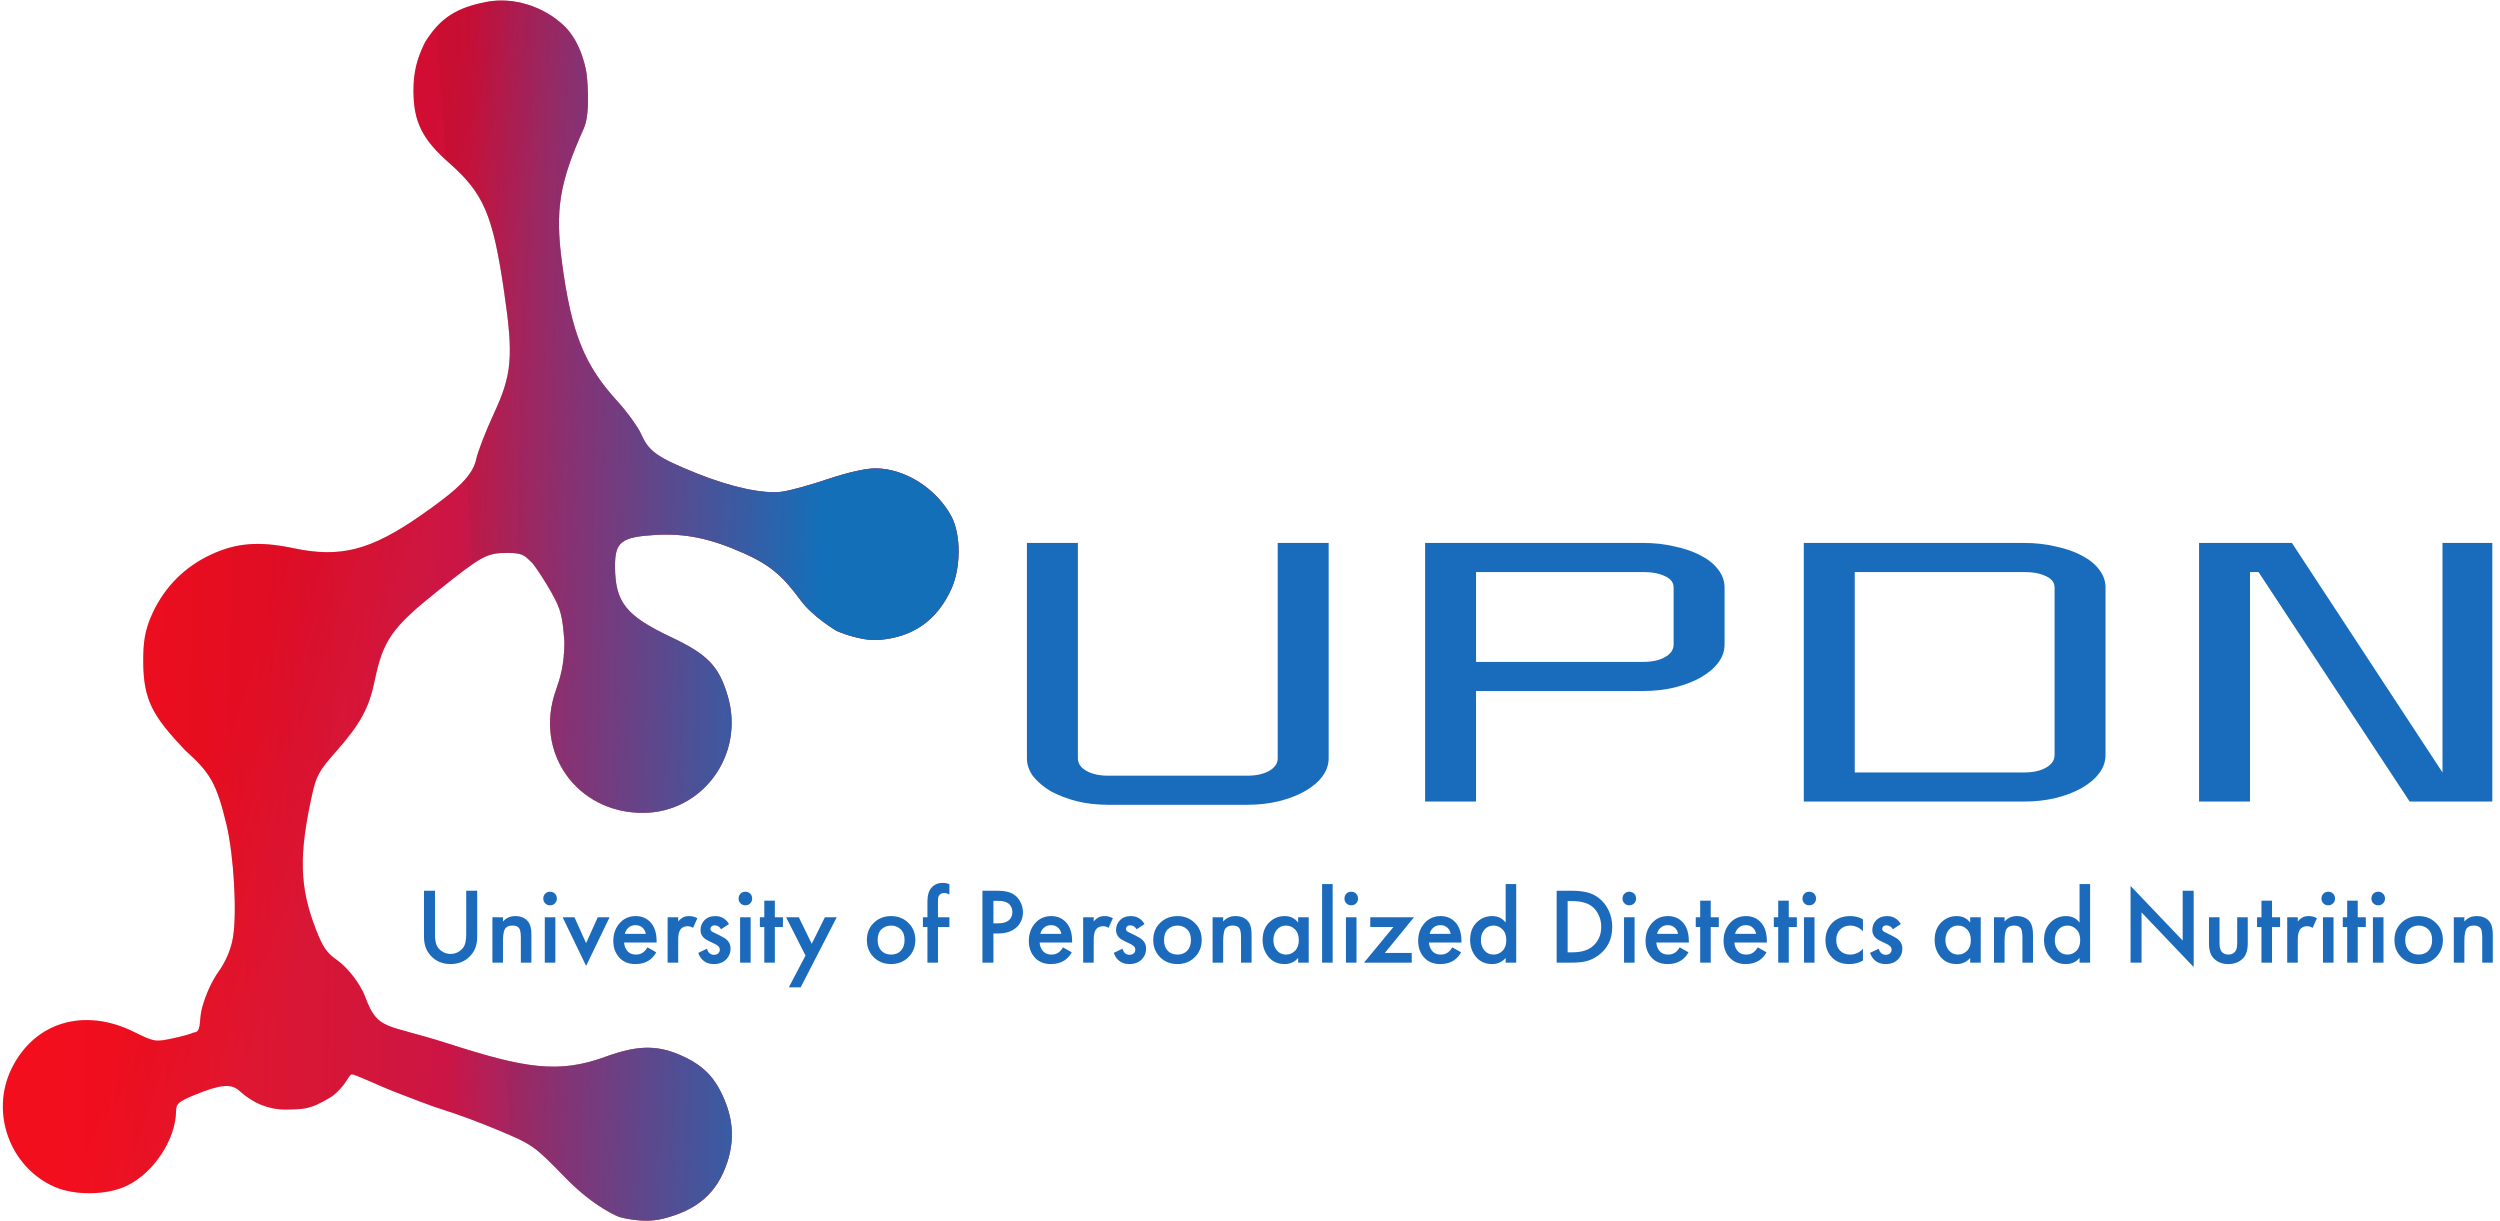 <?xml version="1.0" encoding="UTF-8"?> <svg xmlns="http://www.w3.org/2000/svg" width="426" height="208" viewBox="0 0 426 208" fill="none"> <path d="M72.249 151.784H74.121V159.169C74.121 160.125 74.25 160.829 74.507 161.282C74.714 161.625 75.02 161.925 75.424 162.182C75.828 162.427 76.281 162.55 76.782 162.55C77.284 162.55 77.736 162.427 78.14 162.182C78.544 161.925 78.85 161.625 79.058 161.282C79.315 160.829 79.443 160.125 79.443 159.169V151.784H81.315V159.665C81.315 160.951 80.935 162.011 80.177 162.844C79.296 163.799 78.164 164.277 76.782 164.277C75.4 164.277 74.268 163.799 73.387 162.844C72.629 162.011 72.249 160.951 72.249 159.665V151.784ZM83.907 164.038V156.303H85.706V157.02C86.256 156.407 86.954 156.101 87.798 156.101C88.814 156.101 89.572 156.45 90.073 157.148C90.392 157.602 90.55 158.318 90.55 159.298V164.038H88.752V159.739C88.752 159.274 88.715 158.894 88.642 158.6C88.569 158.306 88.453 158.104 88.293 157.993C88.135 157.871 87.988 157.797 87.853 157.773C87.731 157.736 87.559 157.718 87.339 157.718C87.082 157.718 86.874 157.742 86.715 157.791C86.568 157.828 86.403 157.926 86.22 158.085C86.049 158.232 85.92 158.495 85.834 158.875C85.749 159.243 85.706 159.726 85.706 160.327V164.038H83.907ZM92.833 156.303H94.631V164.038H92.833V156.303ZM92.906 153.933C92.686 153.713 92.576 153.437 92.576 153.106C92.576 152.776 92.686 152.5 92.906 152.28C93.126 152.059 93.401 151.949 93.732 151.949C94.062 151.949 94.337 152.059 94.558 152.28C94.778 152.5 94.888 152.776 94.888 153.106C94.888 153.437 94.778 153.713 94.558 153.933C94.337 154.154 94.062 154.264 93.732 154.264C93.401 154.264 93.126 154.154 92.906 153.933ZM95.873 156.303H97.891L99.873 160.712L101.855 156.303H103.874L99.873 164.589L95.873 156.303ZM110.325 161.429L111.83 162.274C111.487 162.886 111.053 163.358 110.527 163.689C109.927 164.08 109.169 164.277 108.251 164.277C107.174 164.277 106.306 163.946 105.645 163.285C104.887 162.525 104.508 161.539 104.508 160.327C104.508 159.053 104.917 157.993 105.737 157.148C106.434 156.45 107.297 156.101 108.325 156.101C109.328 156.101 110.154 156.438 110.802 157.112C111.523 157.859 111.885 158.949 111.885 160.382V160.602H106.343C106.392 161.251 106.612 161.772 107.003 162.164C107.334 162.495 107.792 162.66 108.38 162.66C108.857 162.66 109.266 162.531 109.609 162.274C109.89 162.054 110.129 161.772 110.325 161.429ZM106.471 159.132H110.05C109.976 158.704 109.793 158.355 109.499 158.085C109.181 157.791 108.777 157.644 108.288 157.644C107.774 157.644 107.352 157.81 107.022 158.14C106.752 158.385 106.569 158.716 106.471 159.132ZM113.764 164.038V156.303H115.563V157.001C115.795 156.732 116.046 156.518 116.315 156.358C116.609 156.187 116.976 156.101 117.416 156.101C117.942 156.101 118.413 156.224 118.829 156.468L118.095 158.104C117.801 157.92 117.495 157.828 117.177 157.828C116.7 157.828 116.327 157.969 116.058 158.251C115.728 158.606 115.563 159.2 115.563 160.033V164.038H113.764ZM124.215 157.461L122.875 158.342C122.606 157.902 122.239 157.681 121.774 157.681C121.542 157.681 121.358 157.749 121.224 157.883C121.114 157.993 121.059 158.128 121.059 158.287C121.059 158.471 121.144 158.618 121.316 158.728C121.352 158.753 121.389 158.777 121.426 158.802C121.462 158.814 121.529 158.844 121.628 158.894C121.725 158.943 121.823 158.991 121.921 159.041L122.839 159.5C123.353 159.757 123.713 159.996 123.921 160.216C124.3 160.596 124.49 161.074 124.49 161.649C124.49 162.335 124.263 162.923 123.811 163.413C123.285 163.989 122.563 164.277 121.646 164.277C120.96 164.277 120.404 164.111 119.976 163.781C119.511 163.437 119.18 162.966 118.985 162.366L120.453 161.668C120.575 162.023 120.716 162.268 120.875 162.403C121.07 162.599 121.334 162.697 121.664 162.697C121.982 162.697 122.227 162.611 122.398 162.439C122.569 162.268 122.655 162.066 122.655 161.833C122.655 161.613 122.575 161.417 122.417 161.245C122.245 161.074 121.988 160.915 121.646 160.768L120.985 160.455C120.471 160.211 120.116 159.99 119.921 159.794C119.554 159.439 119.37 159.004 119.37 158.489C119.37 157.84 119.584 157.289 120.013 156.836C120.477 156.346 121.107 156.101 121.903 156.101C122.453 156.101 122.93 156.236 123.334 156.505C123.701 156.738 123.995 157.056 124.215 157.461ZM126.112 156.303H127.91V164.038H126.112V156.303ZM126.184 153.933C125.965 153.713 125.855 153.437 125.855 153.106C125.855 152.776 125.965 152.5 126.184 152.28C126.405 152.059 126.681 151.949 127.011 151.949C127.341 151.949 127.616 152.059 127.837 152.28C128.057 152.5 128.167 152.776 128.167 153.106C128.167 153.437 128.057 153.713 127.837 153.933C127.616 154.154 127.341 154.264 127.011 154.264C126.681 154.264 126.405 154.154 126.184 153.933ZM133.409 157.957H132.033V164.038H130.235V157.957H129.482V156.303H130.235V153.474H132.033V156.303H133.409V157.957ZM134.413 168.245L137.258 162.825L133.955 156.303H136.12L138.322 160.823L140.561 156.303H142.58L136.432 168.245H134.413ZM148.889 157.258C149.684 156.487 150.669 156.101 151.843 156.101C153.018 156.101 153.996 156.487 154.78 157.258C155.574 158.018 155.972 158.991 155.972 160.18C155.972 161.355 155.574 162.335 154.78 163.119C153.996 163.891 153.018 164.277 151.843 164.277C150.669 164.277 149.684 163.891 148.889 163.119C148.106 162.335 147.714 161.355 147.714 160.18C147.714 158.991 148.106 158.018 148.889 157.258ZM150.173 161.999C150.589 162.439 151.146 162.66 151.843 162.66C152.541 162.66 153.097 162.439 153.513 161.999C153.929 161.545 154.137 160.945 154.137 160.198C154.137 159.377 153.91 158.759 153.458 158.342C153.018 157.926 152.479 157.718 151.843 157.718C151.207 157.718 150.662 157.926 150.21 158.342C149.77 158.759 149.55 159.377 149.55 160.198C149.55 160.945 149.757 161.545 150.173 161.999ZM161.776 157.957H159.831V164.038H158.032V157.957H157.261V156.303H158.032V153.621C158.032 152.543 158.283 151.734 158.785 151.196C159.262 150.694 159.874 150.442 160.62 150.442C161.048 150.442 161.434 150.516 161.776 150.663V152.445C161.47 152.261 161.183 152.169 160.913 152.169C160.571 152.169 160.308 152.267 160.124 152.463C159.929 152.66 159.831 152.965 159.831 153.382V156.303H161.776V157.957ZM167.408 151.784H170.106C171.232 151.784 172.124 152.004 172.785 152.445C173.274 152.776 173.647 153.211 173.904 153.749C174.174 154.276 174.308 154.833 174.308 155.421C174.308 156.524 173.911 157.418 173.115 158.104C172.369 158.741 171.372 159.059 170.124 159.059H169.28V164.038H167.408V151.784ZM169.28 153.511V157.332H170.124C170.907 157.332 171.5 157.161 171.904 156.818C172.308 156.463 172.51 155.991 172.51 155.403C172.51 155.195 172.479 154.999 172.418 154.815C172.369 154.631 172.265 154.435 172.106 154.227C171.959 154.007 171.715 153.835 171.372 153.713C171.03 153.578 170.608 153.511 170.106 153.511H169.28ZM181.129 161.429L182.634 162.274C182.291 162.886 181.857 163.358 181.331 163.689C180.731 164.08 179.973 164.277 179.056 164.277C177.979 164.277 177.11 163.946 176.45 163.285C175.692 162.525 175.312 161.539 175.312 160.327C175.312 159.053 175.722 157.993 176.542 157.148C177.239 156.45 178.101 156.101 179.129 156.101C180.132 156.101 180.958 156.438 181.606 157.112C182.328 157.859 182.689 158.949 182.689 160.382V160.602H177.147C177.196 161.251 177.417 161.772 177.808 162.164C178.138 162.495 178.597 162.66 179.184 162.66C179.661 162.66 180.071 162.531 180.414 162.274C180.695 162.054 180.933 161.772 181.129 161.429ZM177.276 159.132H180.854C180.781 158.704 180.597 158.355 180.303 158.085C179.986 157.791 179.582 157.644 179.092 157.644C178.579 157.644 178.156 157.81 177.826 158.14C177.557 158.385 177.373 158.716 177.276 159.132ZM184.569 164.038V156.303H186.367V157.001C186.599 156.732 186.85 156.518 187.119 156.358C187.413 156.187 187.78 156.101 188.221 156.101C188.746 156.101 189.217 156.224 189.634 156.468L188.899 158.104C188.606 157.92 188.3 157.828 187.982 157.828C187.505 157.828 187.131 157.969 186.863 158.251C186.532 158.606 186.367 159.2 186.367 160.033V164.038H184.569ZM195.019 157.461L193.68 158.342C193.411 157.902 193.043 157.681 192.579 157.681C192.346 157.681 192.163 157.749 192.028 157.883C191.918 157.993 191.863 158.128 191.863 158.287C191.863 158.471 191.948 158.618 192.12 158.728C192.157 158.753 192.193 158.777 192.23 158.802C192.267 158.814 192.334 158.844 192.432 158.894C192.53 158.943 192.627 158.991 192.726 159.041L193.643 159.5C194.157 159.757 194.517 159.996 194.726 160.216C195.105 160.596 195.295 161.074 195.295 161.649C195.295 162.335 195.068 162.923 194.616 163.413C194.089 163.989 193.368 164.277 192.45 164.277C191.765 164.277 191.208 164.111 190.78 163.781C190.315 163.437 189.985 162.966 189.79 162.366L191.258 161.668C191.379 162.023 191.52 162.268 191.68 162.403C191.875 162.599 192.138 162.697 192.469 162.697C192.787 162.697 193.031 162.611 193.203 162.439C193.374 162.268 193.46 162.066 193.46 161.833C193.46 161.613 193.38 161.417 193.221 161.245C193.049 161.074 192.792 160.915 192.45 160.768L191.79 160.455C191.276 160.211 190.921 159.99 190.725 159.794C190.358 159.439 190.175 159.004 190.175 158.489C190.175 157.84 190.389 157.289 190.817 156.836C191.282 156.346 191.912 156.101 192.707 156.101C193.258 156.101 193.735 156.236 194.139 156.505C194.506 156.738 194.799 157.056 195.019 157.461ZM197.687 157.258C198.482 156.487 199.467 156.101 200.641 156.101C201.816 156.101 202.794 156.487 203.577 157.258C204.372 158.018 204.77 158.991 204.77 160.18C204.77 161.355 204.372 162.335 203.577 163.119C202.794 163.891 201.816 164.277 200.641 164.277C199.467 164.277 198.482 163.891 197.687 163.119C196.904 162.335 196.512 161.355 196.512 160.18C196.512 158.991 196.904 158.018 197.687 157.258ZM198.971 161.999C199.387 162.439 199.944 162.66 200.641 162.66C201.339 162.66 201.895 162.439 202.311 161.999C202.727 161.545 202.935 160.945 202.935 160.198C202.935 159.377 202.708 158.759 202.256 158.342C201.816 157.926 201.277 157.718 200.641 157.718C200.005 157.718 199.46 157.926 199.008 158.342C198.568 158.759 198.348 159.377 198.348 160.198C198.348 160.945 198.555 161.545 198.971 161.999ZM206.628 164.038V156.303H208.427V157.02C208.977 156.407 209.675 156.101 210.519 156.101C211.535 156.101 212.293 156.45 212.794 157.148C213.113 157.602 213.271 158.318 213.271 159.298V164.038H211.473V159.739C211.473 159.274 211.436 158.894 211.363 158.6C211.289 158.306 211.173 158.104 211.014 157.993C210.856 157.871 210.709 157.797 210.574 157.773C210.452 157.736 210.28 157.718 210.06 157.718C209.803 157.718 209.595 157.742 209.436 157.791C209.289 157.828 209.124 157.926 208.941 158.085C208.769 158.232 208.641 158.495 208.555 158.875C208.47 159.243 208.427 159.726 208.427 160.327V164.038H206.628ZM221.205 157.203V156.303H223.004V164.038H221.205V163.229C220.606 163.928 219.835 164.277 218.893 164.277C217.755 164.277 216.844 163.872 216.159 163.064C215.486 162.256 215.15 161.288 215.15 160.161C215.15 158.936 215.511 157.957 216.232 157.222C216.966 156.474 217.86 156.101 218.912 156.101C219.878 156.101 220.642 156.468 221.205 157.203ZM219.132 157.718C218.495 157.718 217.976 157.957 217.572 158.434C217.181 158.912 216.985 159.5 216.985 160.198C216.985 160.884 217.181 161.466 217.572 161.943C217.976 162.421 218.495 162.66 219.132 162.66C219.743 162.66 220.257 162.445 220.673 162.017C221.101 161.588 221.315 160.988 221.315 160.216C221.315 159.421 221.101 158.808 220.673 158.379C220.257 157.938 219.743 157.718 219.132 157.718ZM225.284 150.644H227.083V164.038H225.284V150.644ZM229.352 156.303H231.151V164.038H229.352V156.303ZM229.426 153.933C229.206 153.713 229.096 153.437 229.096 153.106C229.096 152.776 229.206 152.5 229.426 152.28C229.646 152.059 229.921 151.949 230.252 151.949C230.582 151.949 230.857 152.059 231.077 152.28C231.298 152.5 231.408 152.776 231.408 153.106C231.408 153.437 231.298 153.713 231.077 153.933C230.857 154.154 230.582 154.264 230.252 154.264C229.921 154.264 229.646 154.154 229.426 153.933ZM240.944 156.303L235.971 162.384H240.559V164.038H232.429L237.439 157.957H233.494V156.303H240.944ZM247.472 161.429L248.977 162.274C248.634 162.886 248.199 163.358 247.674 163.689C247.074 164.08 246.316 164.277 245.398 164.277C244.321 164.277 243.453 163.946 242.792 163.285C242.034 162.525 241.655 161.539 241.655 160.327C241.655 159.053 242.064 157.993 242.884 157.148C243.582 156.45 244.444 156.101 245.472 156.101C246.474 156.101 247.3 156.438 247.949 157.112C248.671 157.859 249.032 158.949 249.032 160.382V160.602H243.49C243.538 161.251 243.758 161.772 244.15 162.164C244.481 162.495 244.939 162.66 245.527 162.66C246.004 162.66 246.413 162.531 246.756 162.274C247.037 162.054 247.276 161.772 247.472 161.429ZM243.618 159.132H247.197C247.123 158.704 246.94 158.355 246.646 158.085C246.328 157.791 245.924 157.644 245.435 157.644C244.921 157.644 244.499 157.81 244.169 158.14C243.899 158.385 243.716 158.716 243.618 159.132ZM256.563 157.203V150.644H258.361V164.038H256.563V163.229C255.964 163.928 255.193 164.277 254.251 164.277C253.113 164.277 252.202 163.872 251.516 163.064C250.844 162.256 250.507 161.288 250.507 160.161C250.507 158.936 250.868 157.957 251.59 157.222C252.324 156.474 253.217 156.101 254.269 156.101C255.236 156.101 256 156.468 256.563 157.203ZM254.489 157.718C253.853 157.718 253.333 157.957 252.929 158.434C252.538 158.912 252.342 159.5 252.342 160.198C252.342 160.884 252.538 161.466 252.929 161.943C253.333 162.421 253.853 162.66 254.489 162.66C255.101 162.66 255.615 162.445 256.031 162.017C256.459 161.588 256.673 160.988 256.673 160.216C256.673 159.421 256.459 158.808 256.031 158.379C255.615 157.938 255.101 157.718 254.489 157.718ZM265.255 151.784H267.824C268.791 151.784 269.635 151.87 270.357 152.041C271.079 152.2 271.751 152.513 272.375 152.978C273.122 153.541 273.696 154.251 274.1 155.109C274.516 155.967 274.724 156.904 274.724 157.92C274.724 160.064 273.905 161.71 272.265 162.862C271.604 163.327 270.932 163.64 270.246 163.799C269.562 163.958 268.742 164.038 267.787 164.038H265.255V151.784ZM267.127 153.547V162.274H267.934C269.329 162.274 270.412 161.986 271.182 161.411C272.296 160.565 272.852 159.402 272.852 157.92C272.852 157.161 272.694 156.468 272.375 155.844C272.07 155.219 271.678 154.736 271.201 154.392C270.418 153.829 269.329 153.547 267.934 153.547H267.127ZM276.735 156.303H278.533V164.038H276.735V156.303ZM276.808 153.933C276.588 153.713 276.478 153.437 276.478 153.106C276.478 152.776 276.588 152.5 276.808 152.28C277.028 152.059 277.304 151.949 277.634 151.949C277.964 151.949 278.24 152.059 278.46 152.28C278.68 152.5 278.79 152.776 278.79 153.106C278.79 153.437 278.68 153.713 278.46 153.933C278.24 154.154 277.964 154.264 277.634 154.264C277.304 154.264 277.028 154.154 276.808 153.933ZM286.216 161.429L287.721 162.274C287.378 162.886 286.944 163.358 286.418 163.689C285.818 164.08 285.06 164.277 284.143 164.277C283.066 164.277 282.197 163.946 281.537 163.285C280.778 162.525 280.399 161.539 280.399 160.327C280.399 159.053 280.809 157.993 281.629 157.148C282.326 156.45 283.188 156.101 284.216 156.101C285.219 156.101 286.045 156.438 286.693 157.112C287.415 157.859 287.776 158.949 287.776 160.382V160.602H282.234C282.283 161.251 282.503 161.772 282.895 162.164C283.225 162.495 283.684 162.66 284.271 162.66C284.748 162.66 285.158 162.531 285.501 162.274C285.782 162.054 286.02 161.772 286.216 161.429ZM282.363 159.132H285.941C285.868 158.704 285.684 158.355 285.39 158.085C285.072 157.791 284.668 157.644 284.179 157.644C283.665 157.644 283.243 157.81 282.913 158.14C282.644 158.385 282.46 158.716 282.363 159.132ZM292.885 157.957H291.509V164.038H289.711V157.957H288.958V156.303H289.711V153.474H291.509V156.303H292.885V157.957ZM299.513 161.429L301.018 162.274C300.675 162.886 300.241 163.358 299.715 163.689C299.116 164.08 298.357 164.277 297.44 164.277C296.363 164.277 295.495 163.946 294.834 163.285C294.075 162.525 293.696 161.539 293.696 160.327C293.696 159.053 294.106 157.993 294.926 157.148C295.623 156.45 296.485 156.101 297.513 156.101C298.516 156.101 299.342 156.438 299.99 157.112C300.712 157.859 301.073 158.949 301.073 160.382V160.602H295.531C295.58 161.251 295.8 161.772 296.192 162.164C296.522 162.495 296.981 162.66 297.568 162.66C298.045 162.66 298.455 162.531 298.798 162.274C299.079 162.054 299.317 161.772 299.513 161.429ZM295.66 159.132H299.238C299.165 158.704 298.981 158.355 298.688 158.085C298.369 157.791 297.965 157.644 297.476 157.644C296.963 157.644 296.541 157.81 296.21 158.14C295.941 158.385 295.757 158.716 295.66 159.132ZM306.183 157.957H304.806V164.038H303.008V157.957H302.255V156.303H303.008V153.474H304.806V156.303H306.183V157.957ZM307.397 156.303H309.195V164.038H307.397V156.303ZM307.47 153.933C307.25 153.713 307.14 153.437 307.14 153.106C307.14 152.776 307.25 152.5 307.47 152.28C307.691 152.059 307.966 151.949 308.296 151.949C308.626 151.949 308.902 152.059 309.122 152.28C309.342 152.5 309.452 152.776 309.452 153.106C309.452 153.437 309.342 153.713 309.122 153.933C308.902 154.154 308.626 154.264 308.296 154.264C307.966 154.264 307.691 154.154 307.47 153.933ZM317.447 156.652V158.673C316.799 158.036 316.071 157.718 315.264 157.718C314.579 157.718 314.01 157.944 313.557 158.398C313.117 158.839 312.896 159.432 312.896 160.18C312.896 160.951 313.129 161.57 313.594 162.035C314.034 162.452 314.579 162.66 315.227 162.66C316.12 162.66 316.86 162.329 317.447 161.668V163.67C316.799 164.075 316.016 164.277 315.098 164.277C313.863 164.277 312.884 163.897 312.162 163.138C311.428 162.378 311.061 161.411 311.061 160.235C311.061 159.022 311.452 158.024 312.236 157.24C312.994 156.481 314.028 156.101 315.337 156.101C316.083 156.101 316.787 156.285 317.447 156.652ZM323.887 157.461L322.548 158.342C322.278 157.902 321.911 157.681 321.446 157.681C321.214 157.681 321.03 157.749 320.896 157.883C320.786 157.993 320.731 158.128 320.731 158.287C320.731 158.471 320.816 158.618 320.988 158.728C321.024 158.753 321.061 158.777 321.098 158.802C321.134 158.814 321.201 158.844 321.3 158.894C321.397 158.943 321.495 158.991 321.593 159.041L322.511 159.5C323.025 159.757 323.385 159.996 323.593 160.216C323.972 160.596 324.162 161.074 324.162 161.649C324.162 162.335 323.936 162.923 323.483 163.413C322.957 163.989 322.236 164.277 321.318 164.277C320.632 164.277 320.076 164.111 319.648 163.781C319.183 163.437 318.852 162.966 318.657 162.366L320.125 161.668C320.247 162.023 320.388 162.268 320.547 162.403C320.743 162.599 321.006 162.697 321.336 162.697C321.654 162.697 321.899 162.611 322.07 162.439C322.241 162.268 322.327 162.066 322.327 161.833C322.327 161.613 322.247 161.417 322.089 161.245C321.917 161.074 321.66 160.915 321.318 160.768L320.657 160.455C320.144 160.211 319.788 159.99 319.593 159.794C319.226 159.439 319.043 159.004 319.043 158.489C319.043 157.84 319.256 157.289 319.685 156.836C320.149 156.346 320.779 156.101 321.575 156.101C322.125 156.101 322.603 156.236 323.006 156.505C323.373 156.738 323.667 157.056 323.887 157.461ZM335.719 157.203V156.303H337.517V164.038H335.719V163.229C335.119 163.928 334.348 164.277 333.407 164.277C332.269 164.277 331.357 163.872 330.672 163.064C329.999 162.256 329.663 161.288 329.663 160.161C329.663 158.936 330.023 157.957 330.746 157.222C331.48 156.474 332.372 156.101 333.425 156.101C334.391 156.101 335.156 156.468 335.719 157.203ZM333.645 157.718C333.009 157.718 332.489 157.957 332.085 158.434C331.693 158.912 331.498 159.5 331.498 160.198C331.498 160.884 331.693 161.466 332.085 161.943C332.489 162.421 333.009 162.66 333.645 162.66C334.257 162.66 334.77 162.445 335.187 162.017C335.615 161.588 335.829 160.988 335.829 160.216C335.829 159.421 335.615 158.808 335.187 158.379C334.77 157.938 334.257 157.718 333.645 157.718ZM339.779 164.038V156.303H341.577V157.02C342.128 156.407 342.825 156.101 343.669 156.101C344.685 156.101 345.443 156.45 345.945 157.148C346.263 157.602 346.422 158.318 346.422 159.298V164.038H344.623V159.739C344.623 159.274 344.587 158.894 344.513 158.6C344.44 158.306 344.324 158.104 344.165 157.993C344.006 157.871 343.859 157.797 343.724 157.773C343.602 157.736 343.431 157.718 343.21 157.718C342.954 157.718 342.746 157.742 342.587 157.791C342.44 157.828 342.275 157.926 342.091 158.085C341.92 158.232 341.792 158.495 341.706 158.875C341.621 159.243 341.577 159.726 341.577 160.327V164.038H339.779ZM354.356 157.203V150.644H356.154V164.038H354.356V163.229C353.757 163.928 352.986 164.277 352.044 164.277C350.906 164.277 349.995 163.872 349.309 163.064C348.637 162.256 348.3 161.288 348.3 160.161C348.3 158.936 348.661 157.957 349.383 157.222C350.117 156.474 351.01 156.101 352.062 156.101C353.029 156.101 353.794 156.468 354.356 157.203ZM352.282 157.718C351.647 157.718 351.126 157.957 350.723 158.434C350.331 158.912 350.135 159.5 350.135 160.198C350.135 160.884 350.331 161.466 350.723 161.943C351.126 162.421 351.647 162.66 352.282 162.66C352.894 162.66 353.408 162.445 353.824 162.017C354.252 161.588 354.466 160.988 354.466 160.216C354.466 159.421 354.252 158.808 353.824 158.379C353.408 157.938 352.894 157.718 352.282 157.718ZM364.92 164.038H363.048V150.957L371.93 160.272V151.784H373.802V164.791L364.92 155.476V164.038ZM376.41 156.303H378.208V160.731C378.208 161.38 378.318 161.846 378.538 162.127C378.807 162.482 379.199 162.66 379.713 162.66C380.227 162.66 380.618 162.482 380.887 162.127C381.107 161.846 381.218 161.38 381.218 160.731V156.303H383.016V160.786C383.016 161.925 382.741 162.77 382.19 163.321C381.554 163.958 380.716 164.277 379.676 164.277C378.673 164.277 377.859 163.958 377.235 163.321C376.685 162.77 376.41 161.925 376.41 160.786V156.303ZM388.528 157.957H387.151V164.038H385.353V157.957H384.601V156.303H385.353V153.474H387.151V156.303H388.528V157.957ZM389.742 164.038V156.303H391.541V157.001C391.773 156.732 392.024 156.518 392.293 156.358C392.586 156.187 392.954 156.101 393.394 156.101C393.92 156.101 394.391 156.224 394.807 156.468L394.073 158.104C393.779 157.92 393.474 157.828 393.155 157.828C392.678 157.828 392.305 157.969 392.036 158.251C391.706 158.606 391.541 159.2 391.541 160.033V164.038H389.742ZM395.835 156.303H397.634V164.038H395.835V156.303ZM395.909 153.933C395.688 153.713 395.578 153.437 395.578 153.106C395.578 152.776 395.688 152.5 395.909 152.28C396.129 152.059 396.404 151.949 396.734 151.949C397.065 151.949 397.34 152.059 397.56 152.28C397.78 152.5 397.891 152.776 397.891 153.106C397.891 153.437 397.78 153.713 397.56 153.933C397.34 154.154 397.065 154.264 396.734 154.264C396.404 154.264 396.129 154.154 395.909 153.933ZM403.133 157.957H401.757V164.038H399.958V157.957H399.206V156.303H399.958V153.474H401.757V156.303H403.133V157.957ZM404.348 156.303H406.146V164.038H404.348V156.303ZM404.421 153.933C404.201 153.713 404.091 153.437 404.091 153.106C404.091 152.776 404.201 152.5 404.421 152.28C404.642 152.059 404.917 151.949 405.247 151.949C405.578 151.949 405.853 152.059 406.073 152.28C406.293 152.5 406.403 152.776 406.403 153.106C406.403 153.437 406.293 153.713 406.073 153.933C405.853 154.154 405.578 154.264 405.247 154.264C404.917 154.264 404.642 154.154 404.421 153.933ZM409.187 157.258C409.982 156.487 410.967 156.101 412.141 156.101C413.316 156.101 414.294 156.487 415.077 157.258C415.872 158.018 416.27 158.991 416.27 160.18C416.27 161.355 415.872 162.335 415.077 163.119C414.294 163.891 413.316 164.277 412.141 164.277C410.967 164.277 409.982 163.891 409.187 163.119C408.404 162.335 408.012 161.355 408.012 160.18C408.012 158.991 408.404 158.018 409.187 157.258ZM410.471 161.999C410.887 162.439 411.444 162.66 412.141 162.66C412.839 162.66 413.395 162.439 413.811 161.999C414.227 161.545 414.435 160.945 414.435 160.198C414.435 159.377 414.208 158.759 413.756 158.342C413.316 157.926 412.777 157.718 412.141 157.718C411.505 157.718 410.96 157.926 410.508 158.342C410.068 158.759 409.847 159.377 409.847 160.198C409.847 160.945 410.055 161.545 410.471 161.999ZM418.128 164.038V156.303H419.927V157.02C420.477 156.407 421.174 156.101 422.019 156.101C423.034 156.101 423.793 156.45 424.294 157.148C424.613 157.602 424.771 158.318 424.771 159.298V164.038H422.973V159.739C422.973 159.274 422.936 158.894 422.863 158.6C422.789 158.306 422.673 158.104 422.514 157.993C422.355 157.871 422.209 157.797 422.074 157.773C421.952 157.736 421.78 157.718 421.56 157.718C421.303 157.718 421.095 157.742 420.936 157.791C420.789 157.828 420.624 157.926 420.44 158.085C420.269 158.232 420.141 158.495 420.055 158.875C419.97 159.243 419.927 159.726 419.927 160.327V164.038H418.128Z" fill="#1C6ABB"></path> <path fill-rule="evenodd" clip-rule="evenodd" d="M82.868 0.328C77.932 1.288 75.041 2.953 72.42 7.218C71.046 9.974 70.451 12.291 70.456 15.457C70.462 20.738 71.932 23.715 76.528 27.76C82.432 32.956 83.99 36.604 85.902 49.706C87.518 60.783 87.263 63.789 84.136 70.521C82.784 73.428 81.445 76.888 81.158 78.209C80.568 80.93 78.262 83.272 71.666 87.853C63.13 93.782 58.017 95.098 50.043 93.421C44.124 92.175 40.237 92.487 35.838 94.561C31.46 96.624 28.146 99.941 26.053 104.358C24.592 107.436 24.408 109.664 24.408 112.629C24.408 119.332 26.053 122.044 31.573 127.87C35.855 131.682 36.901 133.553 38.562 140.378C39.858 145.706 40.43 155.876 39.662 159.955C39.292 161.922 38.43 163.91 37.209 165.614C36.066 167.209 34.959 169.685 34.39 171.92C33.874 173.943 34.39 175.942 32.982 175.942C32.723 176.13 31.131 176.578 29.444 176.936C26.447 177.574 26.297 177.549 22.799 175.824C14.295 171.626 5.839 174.179 1.966 182.114C-1.671 189.567 1.644 198.784 9.183 202.186C12.659 203.754 18.209 203.692 21.618 202.046C26.229 199.82 29.969 194.108 30.001 189.243C30.009 188.081 30.472 187.683 33.062 186.615C37.526 184.774 39.402 184.596 40.804 185.88C42.888 187.789 45.667 189.202 49.152 189.063C51.448 188.972 52.738 189.216 56.527 186.848C58.985 185.035 59.399 183.066 59.968 183.066C60.537 183.066 64.626 185.037 67.177 186.019C69.728 187 73.537 188.505 75.683 189.153C77.828 189.801 82.14 191.41 85.264 192.729C90.766 195.051 91.115 195.301 96.303 200.637C101.374 205.85 105.491 207.358 105.491 207.358C105.491 207.358 109.402 208.549 112.896 207.685C118.815 206.221 122.164 203.311 123.897 198.127C125.031 194.733 124.973 191.41 123.724 188.115C122.162 183.995 120.219 181.815 116.562 180.08C112.214 178.018 108.799 178.018 103.158 180.079C95.138 183.012 89.382 182.014 76.352 177.817C65.679 174.379 64.415 175.693 62.261 169.943C61.278 167.319 58.96 164.662 57.501 163.653C55.691 162.402 55.007 161.415 53.814 158.327C51.031 151.126 50.89 145.716 53.212 135.262C53.886 132.232 54.428 131.256 57.143 128.191C61.385 123.4 62.879 120.684 63.839 116.022C65.267 109.08 66.784 106.924 74.68 100.619C82.125 94.673 82.953 94.222 86.421 94.22C89.092 94.218 89.291 94.572 90.743 95.969C91.509 96.932 92.946 99.153 93.936 100.905C95.65 103.938 95.845 105.071 96.172 109.336C96.172 113.264 95.463 115.538 94.7 117.698C90.981 128.23 98.297 138.511 109.513 138.511C119.697 138.511 126.919 128.653 124.03 118.693C122.54 113.553 120.609 111.528 114.399 108.592C106.628 104.917 104.82 102.641 104.797 96.501C104.782 92.351 105.845 91.515 111.596 91.155C116.693 90.837 121.023 91.725 126.715 94.257C131.087 96.203 133.322 98.046 136.385 102.236C138.496 105.122 142.555 107.505 142.555 107.505C142.555 107.505 146.511 109.27 149.704 109.04C155.534 108.621 159.664 105.728 162.108 100.355C163.74 96.768 163.762 91.148 162.157 88.081C159.642 83.275 154.191 79.81 149.15 79.81C147.528 79.81 144.376 80.523 141.075 81.638C138.099 82.644 134.575 83.612 133.245 83.789C130.075 84.211 124.543 83.016 118.651 80.634C112.057 77.97 110.569 76.931 109.333 74.131C108.751 72.812 106.866 70.192 105.146 68.309C99.55 62.187 97.367 56.717 95.775 44.822C94.565 35.784 95.313 31.144 99.468 21.909C100.763 19.028 99.946 12.467 99.946 12.467C99.946 12.467 99.238 7.416 96.182 4.458C92.665 1.056 87.447 -0.563 82.868 0.328Z" fill="url(#paint0_linear_305_2)"></path> <path fill-rule="evenodd" clip-rule="evenodd" d="M82.868 0.328C77.932 1.288 75.041 2.953 72.42 7.218C71.046 9.974 70.451 12.291 70.456 15.457C70.462 20.738 71.932 23.715 76.528 27.76C82.432 32.956 83.99 36.604 85.902 49.706C87.518 60.783 87.263 63.789 84.136 70.521C82.784 73.428 81.445 76.888 81.158 78.209C80.568 80.93 78.262 83.272 71.666 87.853C63.13 93.782 58.017 95.098 50.043 93.421C44.124 92.175 40.237 92.487 35.838 94.561C31.46 96.624 28.146 99.941 26.053 104.358C24.592 107.436 24.408 109.664 24.408 112.629C24.408 119.332 26.053 122.044 31.573 127.87C35.855 131.682 36.901 133.553 38.562 140.378C39.858 145.706 40.43 155.876 39.662 159.955C39.292 161.922 38.43 163.91 37.209 165.614C36.066 167.209 34.959 169.685 34.39 171.92C33.874 173.943 34.39 175.942 32.982 175.942C32.723 176.13 31.131 176.578 29.444 176.936C26.447 177.574 26.297 177.549 22.799 175.824C14.295 171.626 5.839 174.179 1.966 182.114C-1.671 189.567 1.644 198.784 9.183 202.186C12.659 203.754 18.209 203.692 21.618 202.046C26.229 199.82 29.969 194.108 30.001 189.243C30.009 188.081 30.472 187.683 33.062 186.615C37.526 184.774 39.402 184.596 40.804 185.88C42.888 187.789 45.667 189.202 49.152 189.063C51.448 188.972 52.738 189.216 56.527 186.848C58.985 185.035 59.399 183.066 59.968 183.066C60.537 183.066 64.626 185.037 67.177 186.019C69.728 187 73.537 188.505 75.683 189.153C77.828 189.801 82.14 191.41 85.264 192.729C90.766 195.051 91.115 195.301 96.303 200.637C101.374 205.85 105.491 207.358 105.491 207.358C105.491 207.358 109.402 208.549 112.896 207.685C118.815 206.221 122.164 203.311 123.897 198.127C125.031 194.733 124.973 191.41 123.724 188.115C122.162 183.995 120.219 181.815 116.562 180.08C112.214 178.018 108.799 178.018 103.158 180.079C95.138 183.012 89.382 182.014 76.352 177.817C65.679 174.379 64.415 175.693 62.261 169.943C61.278 167.319 58.96 164.662 57.501 163.653C55.691 162.402 55.007 161.415 53.814 158.327C51.031 151.126 50.89 145.716 53.212 135.262C53.886 132.232 54.428 131.256 57.143 128.191C61.385 123.4 62.879 120.684 63.839 116.022C65.267 109.08 66.784 106.924 74.68 100.619C82.125 94.673 82.953 94.222 86.421 94.22C89.092 94.218 89.291 94.572 90.743 95.969C91.509 96.932 92.946 99.153 93.936 100.905C95.65 103.938 95.845 105.071 96.172 109.336C96.172 113.264 95.463 115.538 94.7 117.698C90.981 128.23 98.297 138.511 109.513 138.511C119.697 138.511 126.919 128.653 124.03 118.693C122.54 113.553 120.609 111.528 114.399 108.592C106.628 104.917 104.82 102.641 104.797 96.501C104.782 92.351 105.845 91.515 111.596 91.155C116.693 90.837 121.023 91.725 126.715 94.257C131.087 96.203 133.322 98.046 136.385 102.236C138.496 105.122 142.555 107.505 142.555 107.505C142.555 107.505 146.511 109.27 149.704 109.04C155.534 108.621 159.664 105.728 162.108 100.355C163.74 96.768 163.762 91.148 162.157 88.081C159.642 83.275 154.191 79.81 149.15 79.81C147.528 79.81 144.376 80.523 141.075 81.638C138.099 82.644 134.575 83.612 133.245 83.789C130.075 84.211 124.543 83.016 118.651 80.634C112.057 77.97 110.569 76.931 109.333 74.131C108.751 72.812 106.866 70.192 105.146 68.309C99.55 62.187 97.367 56.717 95.775 44.822C94.565 35.784 95.313 31.144 99.468 21.909C100.763 19.028 99.946 12.467 99.946 12.467C99.946 12.467 99.238 7.416 96.182 4.458C92.665 1.056 87.447 -0.563 82.868 0.328Z" fill="url(#paint1_linear_305_2)" fill-opacity="0.2"></path> <path fill-rule="evenodd" clip-rule="evenodd" d="M82.868 0.328C77.932 1.288 75.041 2.953 72.42 7.218C71.046 9.974 70.451 12.291 70.456 15.457C70.462 20.738 71.932 23.715 76.528 27.76C82.432 32.956 83.99 36.604 85.902 49.706C87.518 60.783 87.263 63.789 84.136 70.521C82.784 73.428 81.445 76.888 81.158 78.209C80.568 80.93 78.262 83.272 71.666 87.853C63.13 93.782 58.017 95.098 50.043 93.421C44.124 92.175 40.237 92.487 35.838 94.561C31.46 96.624 28.146 99.941 26.053 104.358C24.592 107.436 24.408 109.664 24.408 112.629C24.408 119.332 26.053 122.044 31.573 127.87C35.855 131.682 36.901 133.553 38.562 140.378C39.858 145.706 40.43 155.876 39.662 159.955C39.292 161.922 38.43 163.91 37.209 165.614C36.066 167.209 34.959 169.685 34.39 171.92C33.874 173.943 34.39 175.942 32.982 175.942C32.723 176.13 31.131 176.578 29.444 176.936C26.447 177.574 26.297 177.549 22.799 175.824C14.295 171.626 5.839 174.179 1.966 182.114C-1.671 189.567 1.644 198.784 9.183 202.186C12.659 203.754 18.209 203.692 21.618 202.046C26.229 199.82 29.969 194.108 30.001 189.243C30.009 188.081 30.472 187.683 33.062 186.615C37.526 184.774 39.402 184.596 40.804 185.88C42.888 187.789 45.667 189.202 49.152 189.063C51.448 188.972 52.738 189.216 56.527 186.848C58.985 185.035 59.399 183.066 59.968 183.066C60.537 183.066 64.626 185.037 67.177 186.019C69.728 187 73.537 188.505 75.683 189.153C77.828 189.801 82.14 191.41 85.264 192.729C90.766 195.051 91.115 195.301 96.303 200.637C101.374 205.85 105.491 207.358 105.491 207.358C105.491 207.358 109.402 208.549 112.896 207.685C118.815 206.221 122.164 203.311 123.897 198.127C125.031 194.733 124.973 191.41 123.724 188.115C122.162 183.995 120.219 181.815 116.562 180.08C112.214 178.018 108.799 178.018 103.158 180.079C95.138 183.012 89.382 182.014 76.352 177.817C65.679 174.379 64.415 175.693 62.261 169.943C61.278 167.319 58.96 164.662 57.501 163.653C55.691 162.402 55.007 161.415 53.814 158.327C51.031 151.126 50.89 145.716 53.212 135.262C53.886 132.232 54.428 131.256 57.143 128.191C61.385 123.4 62.879 120.684 63.839 116.022C65.267 109.08 66.784 106.924 74.68 100.619C82.125 94.673 82.953 94.222 86.421 94.22C89.092 94.218 89.291 94.572 90.743 95.969C91.509 96.932 92.946 99.153 93.936 100.905C95.65 103.938 95.845 105.071 96.172 109.336C96.172 113.264 95.463 115.538 94.7 117.698C90.981 128.23 98.297 138.511 109.513 138.511C119.697 138.511 126.919 128.653 124.03 118.693C122.54 113.553 120.609 111.528 114.399 108.592C106.628 104.917 104.82 102.641 104.797 96.501C104.782 92.351 105.845 91.515 111.596 91.155C116.693 90.837 121.023 91.725 126.715 94.257C131.087 96.203 133.322 98.046 136.385 102.236C138.496 105.122 142.555 107.505 142.555 107.505C142.555 107.505 146.511 109.27 149.704 109.04C155.534 108.621 159.664 105.728 162.108 100.355C163.74 96.768 163.762 91.148 162.157 88.081C159.642 83.275 154.191 79.81 149.15 79.81C147.528 79.81 144.376 80.523 141.075 81.638C138.099 82.644 134.575 83.612 133.245 83.789C130.075 84.211 124.543 83.016 118.651 80.634C112.057 77.97 110.569 76.931 109.333 74.131C108.751 72.812 106.866 70.192 105.146 68.309C99.55 62.187 97.367 56.717 95.775 44.822C94.565 35.784 95.313 31.144 99.468 21.909C100.763 19.028 99.946 12.467 99.946 12.467C99.946 12.467 99.238 7.416 96.182 4.458C92.665 1.056 87.447 -0.563 82.868 0.328Z" fill="url(#paint2_linear_305_2)" fill-opacity="0.2"></path> <path fill-rule="evenodd" clip-rule="evenodd" d="M82.868 0.328C77.932 1.288 75.041 2.953 72.42 7.218C71.046 9.974 70.451 12.291 70.456 15.457C70.462 20.738 71.932 23.715 76.528 27.76C82.432 32.956 83.99 36.604 85.902 49.706C87.518 60.783 87.263 63.789 84.136 70.521C82.784 73.428 81.445 76.888 81.158 78.209C80.568 80.93 78.262 83.272 71.666 87.853C63.13 93.782 58.017 95.098 50.043 93.421C44.124 92.175 40.237 92.487 35.838 94.561C31.46 96.624 28.146 99.941 26.053 104.358C24.592 107.436 24.408 109.664 24.408 112.629C24.408 119.332 26.053 122.044 31.573 127.87C35.855 131.682 36.901 133.553 38.562 140.378C39.858 145.706 40.43 155.876 39.662 159.955C39.292 161.922 38.43 163.91 37.209 165.614C36.066 167.209 34.959 169.685 34.39 171.92C33.874 173.943 34.39 175.942 32.982 175.942C32.723 176.13 31.131 176.578 29.444 176.936C26.447 177.574 26.297 177.549 22.799 175.824C14.295 171.626 5.839 174.179 1.966 182.114C-1.671 189.567 1.644 198.784 9.183 202.186C12.659 203.754 18.209 203.692 21.618 202.046C26.229 199.82 29.969 194.108 30.001 189.243C30.009 188.081 30.472 187.683 33.062 186.615C37.526 184.774 39.402 184.596 40.804 185.88C42.888 187.789 45.667 189.202 49.152 189.063C51.448 188.972 52.738 189.216 56.527 186.848C58.985 185.035 59.399 183.066 59.968 183.066C60.537 183.066 64.626 185.037 67.177 186.019C69.728 187 73.537 188.505 75.683 189.153C77.828 189.801 82.14 191.41 85.264 192.729C90.766 195.051 91.115 195.301 96.303 200.637C101.374 205.85 105.491 207.358 105.491 207.358C105.491 207.358 109.402 208.549 112.896 207.685C118.815 206.221 122.164 203.311 123.897 198.127C125.031 194.733 124.973 191.41 123.724 188.115C122.162 183.995 120.219 181.815 116.562 180.08C112.214 178.018 108.799 178.018 103.158 180.079C95.138 183.012 89.382 182.014 76.352 177.817C65.679 174.379 64.415 175.693 62.261 169.943C61.278 167.319 58.96 164.662 57.501 163.653C55.691 162.402 55.007 161.415 53.814 158.327C51.031 151.126 50.89 145.716 53.212 135.262C53.886 132.232 54.428 131.256 57.143 128.191C61.385 123.4 62.879 120.684 63.839 116.022C65.267 109.08 66.784 106.924 74.68 100.619C82.125 94.673 82.953 94.222 86.421 94.22C89.092 94.218 89.291 94.572 90.743 95.969C91.509 96.932 92.946 99.153 93.936 100.905C95.65 103.938 95.845 105.071 96.172 109.336C96.172 113.264 95.463 115.538 94.7 117.698C90.981 128.23 98.297 138.511 109.513 138.511C119.697 138.511 126.919 128.653 124.03 118.693C122.54 113.553 120.609 111.528 114.399 108.592C106.628 104.917 104.82 102.641 104.797 96.501C104.782 92.351 105.845 91.515 111.596 91.155C116.693 90.837 121.023 91.725 126.715 94.257C131.087 96.203 133.322 98.046 136.385 102.236C138.496 105.122 142.555 107.505 142.555 107.505C142.555 107.505 146.511 109.27 149.704 109.04C155.534 108.621 159.664 105.728 162.108 100.355C163.74 96.768 163.762 91.148 162.157 88.081C159.642 83.275 154.191 79.81 149.15 79.81C147.528 79.81 144.376 80.523 141.075 81.638C138.099 82.644 134.575 83.612 133.245 83.789C130.075 84.211 124.543 83.016 118.651 80.634C112.057 77.97 110.569 76.931 109.333 74.131C108.751 72.812 106.866 70.192 105.146 68.309C99.55 62.187 97.367 56.717 95.775 44.822C94.565 35.784 95.313 31.144 99.468 21.909C100.763 19.028 99.946 12.467 99.946 12.467C99.946 12.467 99.238 7.416 96.182 4.458C92.665 1.056 87.447 -0.563 82.868 0.328Z" fill="url(#paint3_linear_305_2)"></path> <path d="M217.721 92.517H226.403V129.203C226.403 130.305 226.049 131.333 225.342 132.288C224.634 133.243 223.638 134.088 222.352 134.822C221.13 135.52 219.651 136.089 217.914 136.53C216.242 136.934 214.442 137.136 212.512 137.136H188.879C186.949 137.136 185.149 136.934 183.476 136.53C181.804 136.089 180.325 135.52 179.039 134.822C177.817 134.088 176.821 133.243 176.049 132.288C175.342 131.333 174.988 130.305 174.988 129.203V92.517H183.67V129.203C183.67 130.085 184.152 130.801 185.117 131.352C186.081 131.903 187.335 132.178 188.879 132.178H212.512C214.056 132.178 215.31 131.903 216.274 131.352C217.239 130.801 217.721 130.085 217.721 129.203V92.517Z" fill="#196CBB"></path> <path d="M251.518 97.475V112.788H279.976C281.519 112.788 282.773 112.513 283.738 111.962C284.702 111.411 285.185 110.695 285.185 109.813V100.119C285.185 99.274 284.702 98.632 283.738 98.191C282.773 97.713 281.519 97.475 279.976 97.475H251.518ZM242.837 92.517H279.976C281.905 92.517 283.706 92.719 285.377 93.123C287.114 93.49 288.593 94.005 289.815 94.666C291.101 95.326 292.098 96.135 292.806 97.089C293.513 98.007 293.867 99.017 293.867 100.119V109.813C293.867 110.916 293.513 111.944 292.806 112.899C292.098 113.853 291.101 114.698 289.815 115.432C288.593 116.13 287.114 116.699 285.377 117.14C283.706 117.544 281.905 117.746 279.976 117.746H251.518V136.584H242.837V92.517Z" fill="#196CBB"></path> <path d="M316.048 97.475V131.627H344.891C346.434 131.627 347.688 131.352 348.653 130.801C349.618 130.25 350.1 129.534 350.1 128.653V100.119C350.1 99.274 349.618 98.632 348.653 98.191C347.688 97.713 346.434 97.475 344.891 97.475H316.048ZM307.366 92.517H344.891C346.82 92.517 348.621 92.719 350.293 93.123C352.029 93.49 353.508 94.005 354.73 94.666C356.016 95.326 357.013 96.135 357.72 97.089C358.428 98.007 358.782 99.017 358.782 100.119V128.653C358.782 129.755 358.428 130.783 357.72 131.737C357.013 132.692 356.016 133.537 354.73 134.272C353.508 134.969 352.029 135.538 350.293 135.979C348.621 136.383 346.82 136.584 344.891 136.584H307.366V92.517Z" fill="#196CBB"></path> <path d="M410.606 136.584L384.85 97.475H383.403V136.584H374.721V92.517H390.542L416.201 131.627V92.517H424.689V136.584H410.606Z" fill="#196CBB"></path> <defs> <linearGradient id="paint0_linear_305_2" x1="15.402" y1="193.237" x2="37.69" y2="200.766" gradientUnits="userSpaceOnUse"> <stop stop-color="#FF0000"></stop> <stop offset="1" stop-color="#FB0D14"></stop> </linearGradient> <linearGradient id="paint1_linear_305_2" x1="87.91" y1="207.507" x2="107.519" y2="206.204" gradientUnits="userSpaceOnUse"> <stop stop-color="#C54497"></stop> <stop offset="0" stop-color="#9D497F"></stop> </linearGradient> <linearGradient id="paint2_linear_305_2" x1="95.753" y1="202.918" x2="10.132" y2="201.615" gradientUnits="userSpaceOnUse"> <stop stop-color="#0009FF"></stop> <stop offset="1" stop-opacity="0"></stop> </linearGradient> <linearGradient id="paint3_linear_305_2" x1="137.583" y1="204.885" x2="75.818" y2="203.581" gradientUnits="userSpaceOnUse"> <stop stop-color="#146FB9"></stop> <stop offset="1" stop-color="#146FB9" stop-opacity="0"></stop> </linearGradient> </defs> </svg> 